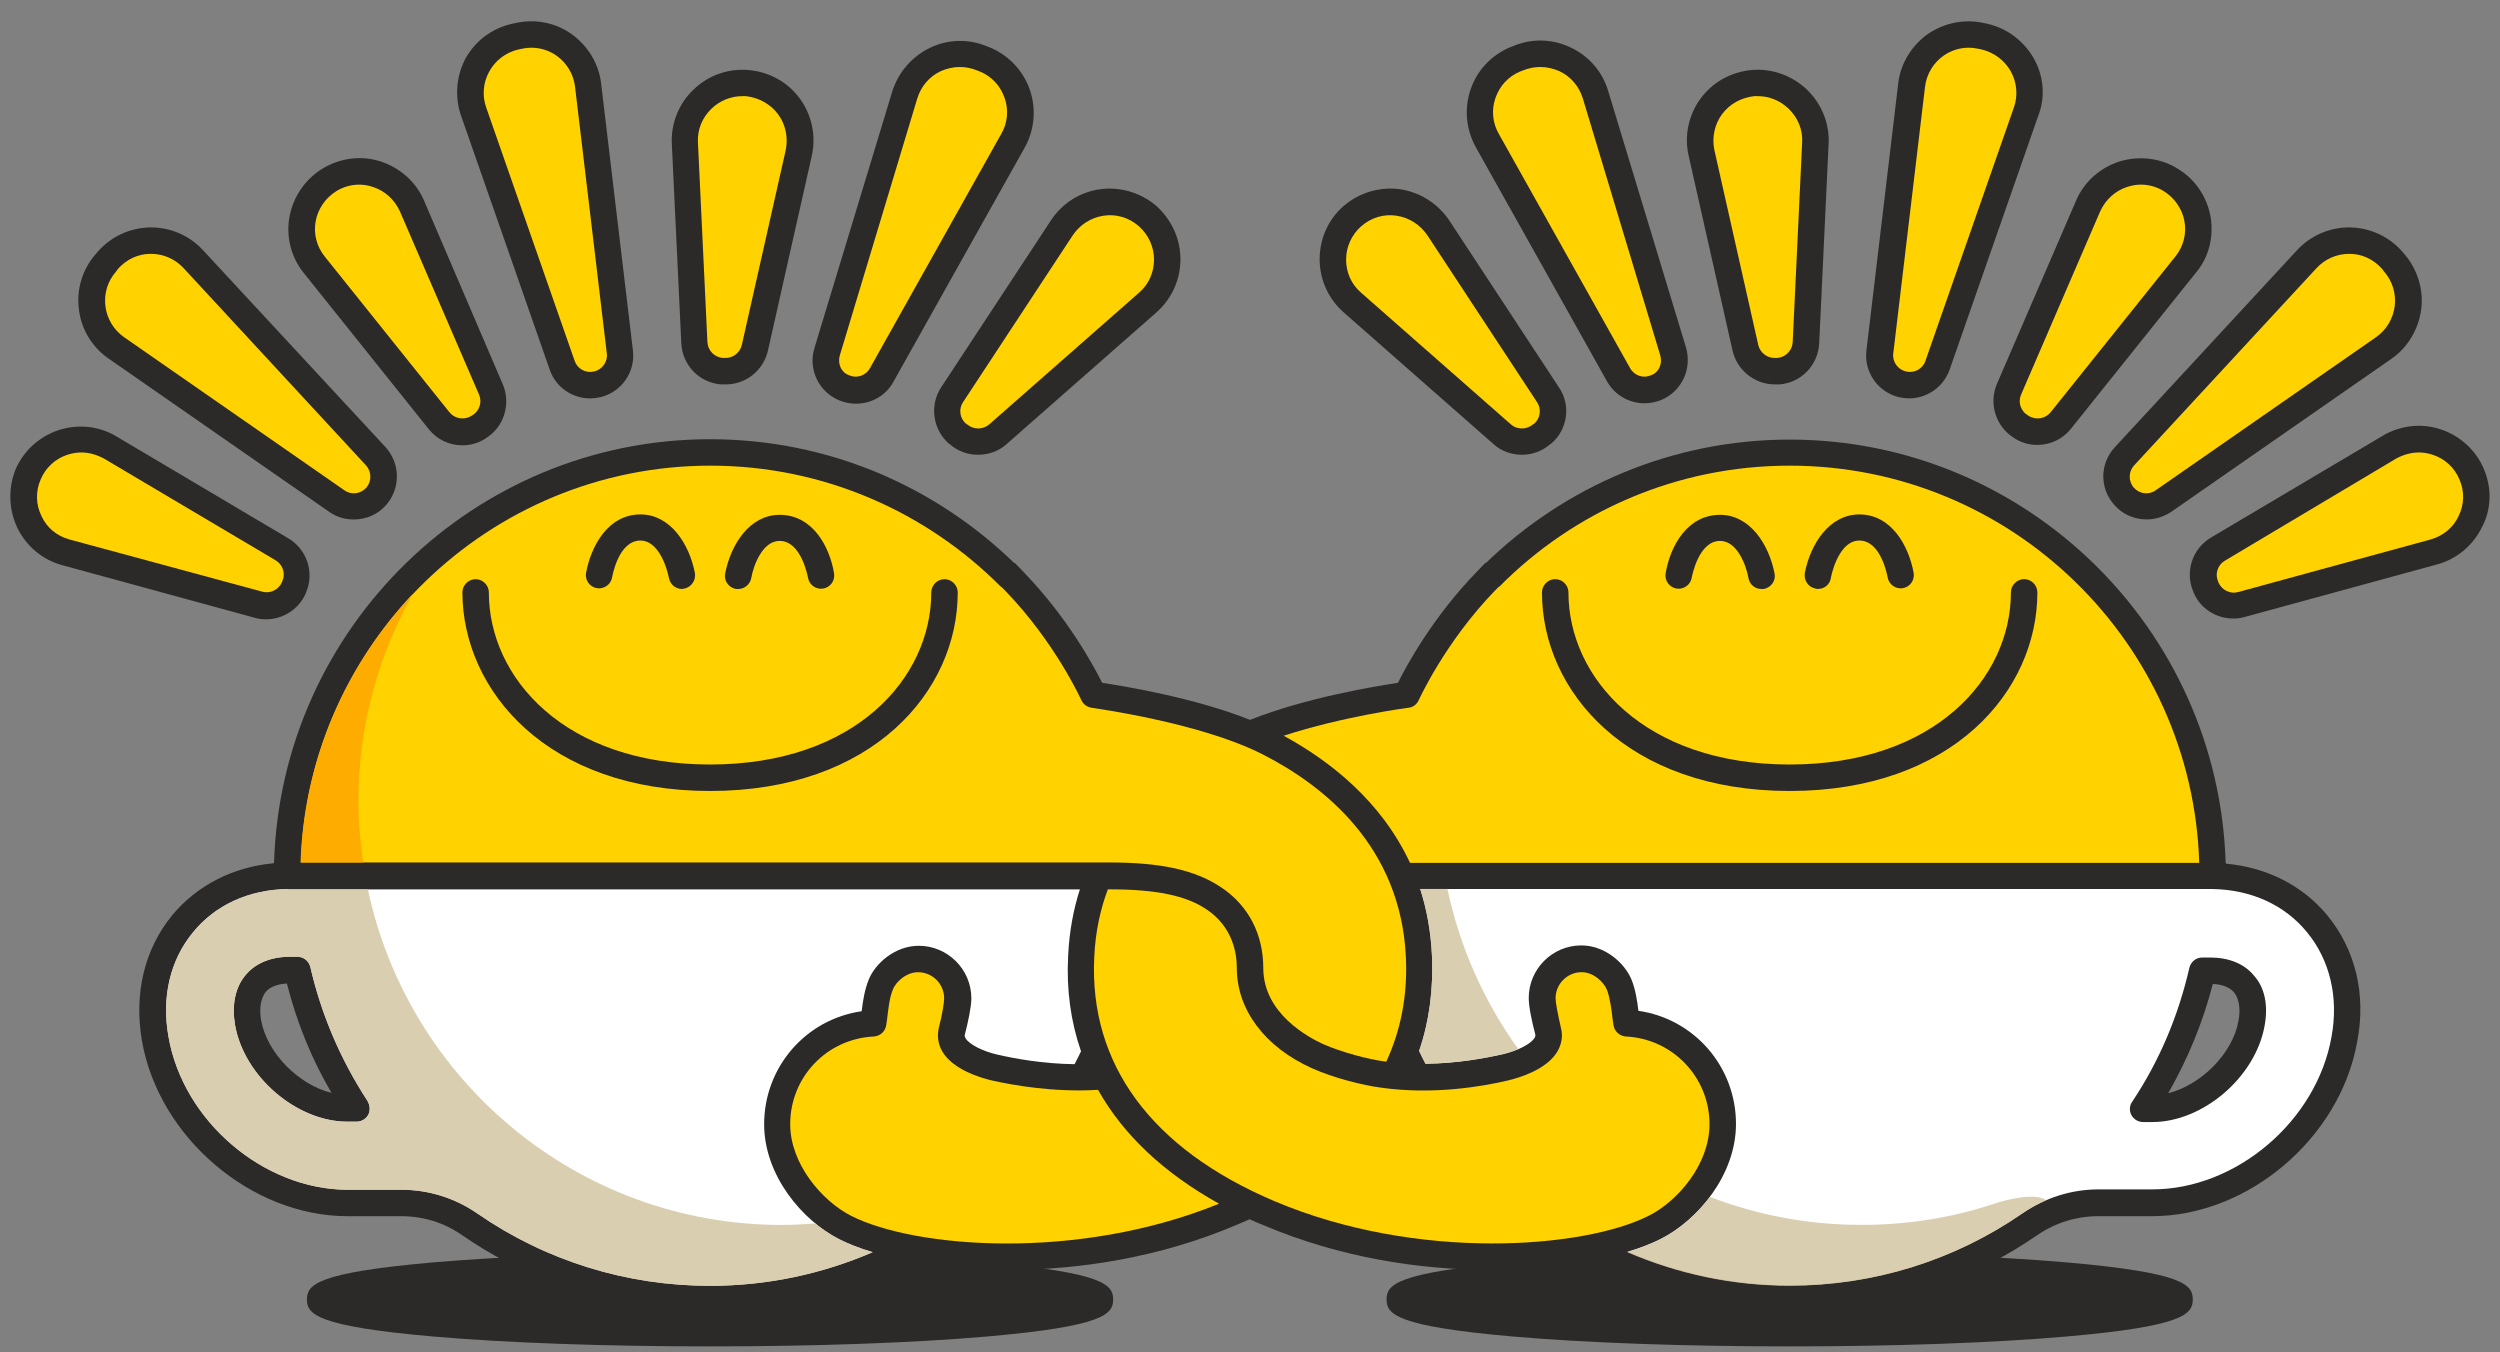 <svg
  width="61"
  height="33"
  viewBox="0 0 61 33"
  fill="none"
  xmlns="http://www.w3.org/2000/svg">
  <rect x="0" y="0" width="61" height="33" fill="#808080" stroke="none"/>
  <path d="M56.788 22.337C56.189 21.608 55.312 21.165 54.316 21.073V21.054H54.306C54.131 15.332 49.425 10.726 43.668 10.726C40.789 10.726 38.169 11.88 36.249 13.744L36.24 13.735L36.019 13.966C34.958 15.064 34.321 16.236 34.109 16.661C33.564 16.744 31.867 17.021 30.501 17.565C29.136 17.021 27.438 16.744 26.893 16.661C26.681 16.236 26.045 15.064 24.983 13.966L24.762 13.735L24.753 13.744C22.824 11.87 20.213 10.717 17.325 10.717C11.568 10.717 6.862 15.322 6.687 21.045H6.677V21.063C5.681 21.156 4.814 21.599 4.205 22.328C3.522 23.159 3.263 24.248 3.466 25.411C3.882 27.755 6.133 29.675 8.477 29.675H9.787C10.322 29.675 10.839 29.832 11.272 30.136C12.638 31.078 14.188 31.678 15.812 31.908C15.84 31.908 15.867 31.918 15.895 31.918C16.015 31.936 16.135 31.945 16.255 31.964C16.301 31.964 16.338 31.973 16.384 31.973C16.495 31.982 16.605 31.991 16.725 32.001C16.772 32.001 16.808 32.01 16.855 32.01C17.012 32.019 17.159 32.019 17.316 32.019C18.802 32.019 20.213 31.715 21.496 31.161C21.763 31.05 22.022 30.921 22.28 30.782C22.963 30.902 23.756 30.985 24.614 30.985C26.321 30.985 28.277 30.69 30.151 29.896C30.27 29.85 30.381 29.795 30.492 29.749C30.603 29.804 30.713 29.85 30.833 29.896C32.697 30.69 34.662 30.985 36.369 30.985C37.227 30.985 38.021 30.912 38.704 30.782C38.962 30.921 39.221 31.041 39.488 31.161C40.771 31.715 42.182 32.019 43.668 32.019C43.825 32.019 43.972 32.019 44.129 32.01C44.175 32.01 44.212 32.001 44.258 32.001C44.369 31.991 44.48 31.991 44.6 31.973C44.646 31.973 44.683 31.964 44.729 31.964C44.849 31.955 44.969 31.936 45.089 31.918C45.117 31.918 45.144 31.908 45.172 31.908C46.796 31.678 48.346 31.078 49.711 30.136C50.154 29.832 50.671 29.675 51.197 29.675H52.507C54.86 29.675 57.102 27.764 57.517 25.411C57.739 24.257 57.471 23.168 56.788 22.337ZM6.373 24.903C6.318 24.608 6.364 24.358 6.484 24.201C6.613 24.054 6.825 24.008 7 23.998C7.24 24.94 7.6 25.835 8.089 26.666C7.296 26.472 6.521 25.706 6.373 24.903ZM54.62 24.903C54.482 25.706 53.707 26.472 52.904 26.675C53.384 25.835 53.753 24.94 53.993 24.008C54.168 24.017 54.38 24.063 54.509 24.211C54.629 24.358 54.675 24.608 54.62 24.903Z" fill="#2C2A29" />
  <path d="M50.422 30.802C48.614 30.646 46.215 30.562 43.668 30.562C41.121 30.562 38.722 30.646 36.914 30.802C34.063 31.052 33.832 31.347 33.832 31.707C33.832 32.067 34.063 32.362 36.914 32.611C38.722 32.768 41.121 32.852 43.668 32.852C46.215 32.852 48.614 32.768 50.422 32.611C53.273 32.362 53.504 32.067 53.504 31.707C53.504 31.347 53.282 31.052 50.422 30.802Z" fill="#2C2A29" />
  <path d="M10.571 30.802C12.38 30.646 14.778 30.562 17.325 30.562C19.872 30.562 22.271 30.646 24.079 30.802C26.93 31.052 27.161 31.347 27.161 31.707C27.161 32.067 26.93 32.362 24.079 32.611C22.271 32.768 19.872 32.852 17.325 32.852C14.778 32.852 12.38 32.768 10.571 32.611C7.72 32.362 7.489 32.067 7.489 31.707C7.489 31.347 7.72 31.052 10.571 30.802Z" fill="#2C2A29" />
  <path d="M56.29 22.745C55.746 22.08 54.934 21.711 53.993 21.692C53.983 21.692 53.974 21.692 53.965 21.692H34.653C34.81 22.182 34.911 22.717 34.939 23.308C34.976 24.138 34.875 24.923 34.626 25.643C34.672 25.744 34.727 25.846 34.782 25.957C35.567 25.947 36.249 25.818 36.655 25.726C37.025 25.643 37.347 25.477 37.44 25.329C37.467 25.292 37.467 25.264 37.458 25.227C37.384 24.951 37.301 24.572 37.301 24.351C37.301 23.649 37.873 23.068 38.584 23.068C39.165 23.068 39.645 23.501 39.811 23.907C39.903 24.138 39.949 24.415 39.977 24.664C41.333 24.858 42.358 26.021 42.358 27.424C42.358 28.661 41.435 29.768 40.521 30.23C40.3 30.341 40.023 30.451 39.709 30.544C40.927 31.07 42.265 31.365 43.677 31.365C45.716 31.365 47.681 30.756 49.352 29.602C49.905 29.224 50.542 29.021 51.206 29.021H52.516C54.565 29.021 56.53 27.35 56.89 25.292C57.065 24.341 56.853 23.428 56.29 22.745ZM55.257 25.024C55.035 26.28 53.753 27.378 52.516 27.378H52.295C52.175 27.378 52.064 27.313 52.009 27.212C51.953 27.11 51.953 26.981 52.027 26.88C52.692 25.883 53.153 24.784 53.421 23.612C53.458 23.465 53.587 23.363 53.734 23.363H53.919C54.38 23.363 54.758 23.511 54.998 23.806C55.257 24.092 55.349 24.526 55.257 25.024Z" fill="white" />
  <path d="M7.037 21.692C7.028 21.692 7.019 21.692 7.01 21.692C6.068 21.711 5.256 22.08 4.712 22.745C4.149 23.428 3.937 24.332 4.112 25.301C4.472 27.36 6.437 29.03 8.486 29.03H9.796C10.46 29.03 11.106 29.233 11.651 29.612C13.321 30.765 15.286 31.374 17.325 31.374C18.737 31.374 20.075 31.079 21.293 30.553C20.979 30.461 20.702 30.35 20.481 30.239C19.567 29.778 18.645 28.67 18.645 27.433C18.645 26.03 19.669 24.867 21.025 24.674C21.053 24.424 21.099 24.148 21.191 23.917C21.348 23.511 21.837 23.077 22.418 23.077C23.12 23.077 23.701 23.649 23.701 24.36C23.701 24.572 23.618 24.951 23.544 25.237C23.535 25.264 23.535 25.292 23.562 25.338C23.655 25.486 23.978 25.652 24.347 25.735C24.753 25.827 25.436 25.957 26.22 25.966C26.275 25.864 26.321 25.763 26.377 25.652C26.128 24.932 26.017 24.148 26.063 23.317C26.091 22.726 26.192 22.191 26.349 21.702H7.037V21.692ZM8.984 27.203C8.929 27.304 8.818 27.369 8.698 27.369H8.477C7.24 27.369 5.958 26.27 5.736 25.015C5.653 24.526 5.736 24.092 5.995 23.788C6.234 23.501 6.613 23.345 7.074 23.345H7.259C7.406 23.345 7.535 23.446 7.572 23.594C7.84 24.757 8.31 25.855 8.966 26.861C9.03 26.972 9.039 27.101 8.984 27.203Z" fill="white" />
  <path d="M49.628 1.432C49.389 1.008 48.983 0.694 48.503 0.583L48.42 0.565C47.94 0.454 47.442 0.555 47.036 0.832C46.639 1.118 46.371 1.552 46.316 2.041L45.541 8.548C45.476 9.084 45.827 9.573 46.344 9.693C46.427 9.711 46.501 9.72 46.584 9.72C47.017 9.72 47.423 9.444 47.571 9.019L49.73 2.835C49.914 2.374 49.868 1.857 49.628 1.432ZM42.736 1.709C42.238 1.755 41.786 2.004 41.49 2.41C41.195 2.817 41.093 3.324 41.204 3.804L42.275 8.558C42.385 9.037 42.819 9.379 43.299 9.379C43.326 9.379 43.363 9.379 43.391 9.379H43.428C43.954 9.333 44.36 8.908 44.388 8.382L44.618 3.518C44.646 3.02 44.452 2.54 44.092 2.189C43.723 1.838 43.225 1.663 42.736 1.709ZM39.239 2.217C39.1 1.746 38.759 1.358 38.316 1.155C37.873 0.943 37.357 0.934 36.914 1.128L36.84 1.155C36.388 1.349 36.037 1.718 35.88 2.189C35.724 2.65 35.77 3.158 36.01 3.592L39.211 9.305C39.405 9.647 39.756 9.84 40.125 9.84C40.263 9.84 40.401 9.813 40.54 9.757C41.038 9.545 41.287 9.001 41.14 8.484L39.239 2.217ZM35.364 5.382C35.087 4.967 34.653 4.69 34.155 4.616C33.666 4.552 33.168 4.699 32.789 5.023C32.411 5.346 32.199 5.826 32.199 6.324C32.199 6.822 32.411 7.293 32.789 7.625L36.443 10.837C36.637 11.013 36.886 11.096 37.135 11.096C37.384 11.096 37.624 11.013 37.827 10.837L37.855 10.819C38.252 10.477 38.335 9.887 38.039 9.453L35.364 5.382ZM53.937 5.281C53.845 4.792 53.559 4.367 53.125 4.109C52.701 3.85 52.184 3.795 51.704 3.943C51.234 4.1 50.846 4.441 50.653 4.903L48.724 9.37C48.521 9.85 48.697 10.413 49.149 10.69L49.176 10.708C49.342 10.81 49.527 10.856 49.711 10.856C50.025 10.856 50.33 10.717 50.533 10.459L53.578 6.656C53.9 6.278 54.02 5.779 53.937 5.281ZM59.077 7.551C59.141 7.062 58.984 6.573 58.671 6.204L58.615 6.139C58.292 5.77 57.831 5.558 57.342 5.549C57.333 5.549 57.324 5.549 57.314 5.549C56.835 5.549 56.373 5.752 56.05 6.102L51.603 10.911C51.234 11.308 51.225 11.908 51.584 12.314C51.788 12.554 52.083 12.674 52.378 12.674C52.59 12.674 52.793 12.609 52.978 12.489L58.357 8.751C58.754 8.474 59.012 8.031 59.077 7.551ZM60.608 11.447C60.415 10.985 60.027 10.634 59.556 10.477C59.086 10.32 58.569 10.376 58.136 10.634L53.947 13.117C53.494 13.385 53.31 13.948 53.513 14.428L53.522 14.455C53.688 14.852 54.076 15.092 54.491 15.092C54.583 15.092 54.675 15.083 54.768 15.055L59.464 13.772C59.944 13.643 60.341 13.311 60.562 12.859C60.793 12.425 60.802 11.908 60.608 11.447Z" fill="#2C2A29" />
  <path d="M11.254 2.836L13.413 9.02C13.561 9.453 13.967 9.721 14.4 9.721C14.483 9.721 14.557 9.712 14.64 9.693C15.166 9.573 15.508 9.075 15.443 8.549L14.668 2.042C14.613 1.553 14.345 1.119 13.948 0.833C13.551 0.547 13.044 0.454 12.564 0.565L12.481 0.583C12.001 0.694 11.595 0.999 11.355 1.433C11.134 1.857 11.088 2.374 11.254 2.836ZM16.919 2.189C16.559 2.531 16.366 3.02 16.393 3.519L16.624 8.383C16.652 8.909 17.058 9.333 17.584 9.379H17.62C17.648 9.379 17.685 9.379 17.713 9.379C18.202 9.379 18.626 9.038 18.737 8.558L19.807 3.805C19.918 3.316 19.807 2.808 19.521 2.411C19.226 2.005 18.774 1.756 18.276 1.71C17.768 1.663 17.279 1.839 16.919 2.189ZM19.872 8.493C19.715 9.01 19.973 9.555 20.471 9.767C20.61 9.823 20.748 9.85 20.887 9.85C21.256 9.85 21.616 9.656 21.8 9.315L25.002 3.602C25.242 3.177 25.288 2.66 25.131 2.199C24.974 1.737 24.624 1.359 24.172 1.165L24.098 1.137C23.646 0.943 23.138 0.953 22.695 1.165C22.252 1.377 21.92 1.765 21.773 2.226L19.872 8.493ZM22.963 9.453C22.677 9.887 22.76 10.478 23.147 10.819L23.175 10.838C23.369 11.013 23.618 11.096 23.867 11.096C24.116 11.096 24.365 11.013 24.559 10.838L28.213 7.626C28.591 7.294 28.803 6.823 28.803 6.324C28.803 5.826 28.582 5.355 28.213 5.023C27.835 4.7 27.336 4.552 26.847 4.617C26.358 4.682 25.915 4.958 25.639 5.383L22.963 9.453ZM7.416 6.666L10.46 10.469C10.663 10.727 10.968 10.866 11.282 10.866C11.466 10.866 11.651 10.819 11.817 10.718L11.844 10.699C12.296 10.432 12.472 9.859 12.269 9.379L10.35 4.903C10.156 4.442 9.768 4.1 9.298 3.943C8.827 3.786 8.311 3.851 7.877 4.109C7.452 4.368 7.157 4.792 7.065 5.281C6.973 5.78 7.102 6.278 7.416 6.666ZM2.654 8.752L8.034 12.49C8.218 12.619 8.421 12.675 8.633 12.675C8.929 12.675 9.224 12.555 9.427 12.315C9.778 11.909 9.768 11.309 9.409 10.912L4.952 6.103C4.629 5.752 4.168 5.549 3.688 5.549C3.679 5.549 3.669 5.549 3.66 5.549C3.171 5.558 2.71 5.771 2.387 6.14L2.332 6.204C2.009 6.574 1.861 7.063 1.926 7.552C1.981 8.032 2.248 8.475 2.654 8.752ZM0.422 12.878C0.643 13.33 1.04 13.662 1.52 13.791L6.216 15.074C6.308 15.102 6.401 15.111 6.493 15.111C6.908 15.111 7.296 14.862 7.462 14.474L7.471 14.447C7.674 13.967 7.489 13.404 7.037 13.136L2.848 10.653C2.424 10.395 1.907 10.339 1.427 10.496C0.957 10.653 0.569 11.004 0.375 11.465C0.2 11.909 0.209 12.425 0.422 12.878Z" fill="#2C2A29" />
  <g opacity="0.8">
    <path d="M8.975 21.692H7.037C7.028 21.692 7.019 21.692 7.01 21.692C6.068 21.711 5.256 22.08 4.712 22.745C4.149 23.428 3.937 24.332 4.112 25.301C4.472 27.36 6.437 29.03 8.486 29.03H9.796C10.46 29.03 11.106 29.233 11.651 29.612C13.321 30.765 15.286 31.374 17.325 31.374C18.737 31.374 20.075 31.079 21.293 30.553C20.979 30.461 20.702 30.35 20.481 30.239C20.287 30.138 20.084 30.008 19.89 29.852C19.623 29.87 19.355 29.889 19.078 29.889C14.114 29.889 9.962 26.372 8.975 21.692ZM8.984 27.203C8.929 27.304 8.818 27.369 8.698 27.369H8.477C7.24 27.369 5.958 26.27 5.736 25.015C5.653 24.526 5.736 24.092 5.995 23.788C6.234 23.501 6.613 23.345 7.074 23.345H7.259C7.406 23.345 7.535 23.446 7.572 23.594C7.84 24.757 8.31 25.855 8.966 26.861C9.03 26.972 9.039 27.101 8.984 27.203Z" fill="#D1C29C" />
  </g>
  <path d="M53.301 5.4C53.245 5.096 53.061 4.828 52.793 4.662C52.627 4.56 52.433 4.505 52.24 4.505C52.129 4.505 52.018 4.523 51.907 4.56C51.612 4.653 51.372 4.874 51.243 5.16L49.315 9.627C49.232 9.812 49.306 10.034 49.481 10.135L49.508 10.153C49.684 10.255 49.905 10.218 50.034 10.061L53.079 6.259C53.273 6.019 53.356 5.705 53.301 5.4Z" fill="#FFD200" />
  <path d="M48.364 1.21L48.281 1.192C48.198 1.173 48.115 1.164 48.041 1.164C47.82 1.164 47.608 1.229 47.423 1.358C47.174 1.533 47.008 1.81 46.971 2.115L46.196 8.622C46.168 8.825 46.307 9.019 46.51 9.065C46.713 9.111 46.916 9 46.98 8.806L49.139 2.622C49.241 2.336 49.213 2.013 49.066 1.746C48.918 1.478 48.66 1.284 48.364 1.21Z" fill="#FFD200" />
  <path d="M58.126 6.564C57.923 6.333 57.637 6.194 57.333 6.194C57.324 6.194 57.324 6.194 57.315 6.194C57.01 6.194 56.724 6.324 56.521 6.545L52.074 11.354C51.935 11.502 51.926 11.741 52.064 11.898C52.203 12.055 52.434 12.083 52.599 11.963L57.979 8.225C58.228 8.05 58.394 7.773 58.431 7.468C58.468 7.163 58.376 6.859 58.173 6.628L58.126 6.564Z" fill="#FFD200" />
  <path d="M59.99 12.591C60.129 12.314 60.138 11.982 60.009 11.695C59.889 11.409 59.649 11.188 59.354 11.095C59.243 11.059 59.132 11.04 59.021 11.04C58.828 11.04 58.643 11.095 58.468 11.188L54.288 13.68C54.113 13.781 54.039 14.003 54.122 14.187L54.131 14.215C54.214 14.4 54.417 14.501 54.611 14.446L59.307 13.163C59.603 13.08 59.861 12.877 59.99 12.591Z" fill="#FFD200" />
  <path d="M40.512 8.677L38.621 2.401C38.529 2.105 38.326 1.866 38.049 1.736C37.901 1.672 37.744 1.635 37.587 1.635C37.44 1.635 37.301 1.662 37.163 1.718L37.089 1.746C36.803 1.866 36.591 2.096 36.489 2.392C36.388 2.678 36.416 3.001 36.572 3.268L39.774 8.982C39.876 9.166 40.097 9.24 40.282 9.157C40.475 9.092 40.568 8.88 40.512 8.677Z" fill="#FFD200" />
  <path d="M37.403 10.357L37.431 10.339C37.587 10.21 37.615 9.979 37.504 9.813L34.829 5.743C34.653 5.484 34.386 5.309 34.072 5.263C33.767 5.216 33.454 5.309 33.214 5.521C32.983 5.724 32.845 6.019 32.845 6.333C32.845 6.647 32.974 6.942 33.214 7.145L36.868 10.357C37.015 10.487 37.246 10.487 37.403 10.357Z" fill="#FFD200" />
  <path d="M42.016 2.789C41.832 3.038 41.767 3.361 41.832 3.666L42.902 8.419C42.948 8.613 43.133 8.751 43.336 8.733H43.373C43.576 8.714 43.733 8.548 43.742 8.345L43.972 3.481C43.991 3.167 43.871 2.872 43.64 2.65C43.437 2.456 43.17 2.346 42.893 2.346C42.865 2.346 42.828 2.346 42.801 2.346C42.478 2.383 42.201 2.54 42.016 2.789Z" fill="#FFD200" />
  <path d="M7.702 5.4C7.757 5.096 7.942 4.828 8.209 4.662C8.375 4.56 8.569 4.505 8.763 4.505C8.873 4.505 8.984 4.523 9.095 4.56C9.39 4.653 9.63 4.874 9.759 5.16L11.688 9.627C11.771 9.812 11.697 10.034 11.522 10.135L11.494 10.153C11.319 10.255 11.097 10.218 10.968 10.061L7.923 6.259C7.729 6.019 7.646 5.705 7.702 5.4Z" fill="#FFD200" />
  <path d="M12.638 1.21L12.721 1.192C12.804 1.173 12.887 1.164 12.961 1.164C13.182 1.164 13.395 1.229 13.579 1.358C13.828 1.533 13.994 1.81 14.031 2.115L14.806 8.622C14.834 8.825 14.696 9.019 14.493 9.065C14.29 9.111 14.087 9 14.022 8.806L11.863 2.622C11.761 2.336 11.789 2.013 11.937 1.746C12.084 1.478 12.334 1.284 12.638 1.21Z" fill="#FFD200" />
  <path d="M2.876 6.564C3.079 6.333 3.365 6.194 3.67 6.194C3.679 6.194 3.679 6.194 3.688 6.194C3.993 6.194 4.279 6.324 4.482 6.545L8.929 11.354C9.067 11.502 9.076 11.741 8.938 11.898C8.8 12.055 8.569 12.083 8.403 11.963L3.024 8.225C2.775 8.05 2.608 7.773 2.572 7.468C2.535 7.163 2.627 6.859 2.83 6.628L2.876 6.564Z" fill="#FFD200" />
  <path d="M1.012 12.591C0.874 12.314 0.865 11.982 0.994 11.695C1.114 11.409 1.354 11.188 1.649 11.095C1.76 11.059 1.87 11.04 1.981 11.04C2.175 11.04 2.359 11.095 2.535 11.188L6.724 13.671C6.899 13.772 6.973 13.994 6.89 14.178L6.88 14.206C6.797 14.39 6.594 14.492 6.401 14.437L1.695 13.163C1.39 13.08 1.141 12.877 1.012 12.591Z" fill="#FFD200" />
  <path d="M20.49 8.677L22.382 2.401C22.474 2.105 22.677 1.866 22.954 1.736C23.101 1.672 23.258 1.635 23.415 1.635C23.563 1.635 23.701 1.662 23.84 1.718L23.913 1.746C24.199 1.866 24.412 2.096 24.513 2.392C24.614 2.678 24.587 3.001 24.43 3.268L21.228 8.982C21.127 9.166 20.905 9.24 20.721 9.157C20.527 9.092 20.435 8.88 20.49 8.677Z" fill="#FFD200" />
  <path d="M23.6 10.357L23.572 10.339C23.415 10.21 23.387 9.979 23.498 9.813L26.174 5.743C26.349 5.484 26.617 5.309 26.93 5.263C27.235 5.216 27.549 5.309 27.789 5.521C28.019 5.724 28.158 6.019 28.158 6.333C28.158 6.647 28.029 6.942 27.789 7.145L24.135 10.357C23.978 10.487 23.756 10.487 23.6 10.357Z" fill="#FFD200" />
  <path d="M18.986 2.789C19.171 3.038 19.235 3.361 19.171 3.666L18.1 8.419C18.054 8.613 17.87 8.751 17.667 8.733H17.63C17.427 8.714 17.27 8.548 17.261 8.345L17.03 3.481C17.012 3.167 17.131 2.872 17.362 2.65C17.565 2.456 17.833 2.346 18.11 2.346C18.137 2.346 18.174 2.346 18.202 2.346C18.515 2.383 18.802 2.54 18.986 2.789Z" fill="#FFD200" />
  <g opacity="0.8">
    <path d="M35.318 21.69H34.653C34.81 22.18 34.912 22.715 34.939 23.306C34.976 24.136 34.875 24.921 34.626 25.641C34.672 25.742 34.727 25.844 34.782 25.955C35.567 25.945 36.249 25.816 36.656 25.724C36.794 25.687 36.932 25.65 37.043 25.595C36.222 24.45 35.622 23.13 35.318 21.69Z" fill="#D1C29C" />
  </g>
  <g opacity="0.8">
    <path d="M48.632 29.379C47.626 29.712 46.547 29.887 45.421 29.887C44.12 29.887 42.874 29.647 41.721 29.204C41.38 29.656 40.946 30.025 40.512 30.238C40.291 30.349 40.014 30.459 39.7 30.552C40.918 31.078 42.256 31.373 43.668 31.373C45.707 31.373 47.672 30.764 49.343 29.61C49.527 29.481 49.721 29.379 49.924 29.287C49.785 29.167 49.333 29.149 48.632 29.379Z" fill="#D1C29C" />
  </g>
  <path d="M43.668 11.362C40.9 11.362 38.39 12.488 36.582 14.316H36.572L36.48 14.408C35.262 15.663 34.626 17.066 34.616 17.085C34.57 17.186 34.478 17.26 34.367 17.269C34.349 17.269 32.762 17.482 31.322 17.952C32.457 18.571 33.703 19.549 34.404 21.054H53.199H53.661C53.495 15.682 49.084 11.362 43.668 11.362Z" fill="#FFD200" />
  <path d="M29.8 21.654C30.464 22.097 30.824 22.798 30.824 23.619C30.824 24.736 31.941 25.318 32.282 25.475C32.743 25.678 33.38 25.844 33.777 25.899C33.795 25.899 33.814 25.899 33.823 25.909C34.183 25.133 34.349 24.275 34.303 23.343C34.173 20.666 32.328 19.18 30.806 18.405C29.265 17.62 26.663 17.279 26.635 17.269C26.524 17.251 26.432 17.186 26.386 17.085C26.377 17.066 25.74 15.663 24.522 14.408L24.43 14.316H24.421C22.612 12.498 20.102 11.362 17.334 11.362C11.928 11.362 7.508 15.682 7.342 21.044H7.803H27.069C28.333 21.044 29.172 21.229 29.8 21.654Z" fill="#FFD200" />
  <path d="M26.792 26.592C25.712 26.657 24.725 26.481 24.19 26.361C23.922 26.297 23.267 26.103 23 25.669C22.889 25.485 22.861 25.282 22.907 25.078C22.991 24.755 23.037 24.469 23.037 24.358C23.037 24.008 22.751 23.722 22.4 23.722C22.105 23.722 21.846 23.971 21.782 24.155C21.699 24.358 21.671 24.654 21.643 24.885L21.625 25.005C21.607 25.162 21.477 25.282 21.32 25.291C20.176 25.346 19.281 26.278 19.281 27.432C19.281 28.392 20.047 29.297 20.767 29.666C22.335 30.459 26.303 30.773 29.745 29.37C28.398 28.623 27.41 27.691 26.792 26.592Z" fill="#FFD200" />
  <path d="M31.092 29.306C34.57 30.782 38.639 30.468 40.226 29.666C40.946 29.306 41.712 28.401 41.712 27.432C41.712 26.287 40.817 25.346 39.673 25.291C39.516 25.281 39.387 25.161 39.368 25.005L39.35 24.884C39.322 24.645 39.285 24.349 39.211 24.155C39.138 23.971 38.888 23.721 38.593 23.721C38.242 23.721 37.956 24.008 37.956 24.358C37.956 24.469 38.012 24.746 38.086 25.078C38.141 25.281 38.104 25.484 37.993 25.669C37.726 26.103 37.071 26.297 36.803 26.361C36.185 26.509 34.967 26.721 33.684 26.537C33.26 26.481 32.55 26.306 32.014 26.066C30.861 25.549 30.178 24.635 30.178 23.62C30.178 23.269 30.086 22.623 29.44 22.189C28.933 21.848 28.204 21.7 27.069 21.7H27.032C26.847 22.189 26.727 22.743 26.7 23.352C26.571 25.964 28.093 28.032 31.092 29.306Z" fill="#FFD200" />
  <path d="M43.668 19.3C39.7 19.3 37.624 16.863 37.624 14.454C37.624 14.278 37.772 14.131 37.947 14.131C38.123 14.131 38.27 14.278 38.27 14.454C38.27 16.54 40.125 18.654 43.668 18.654C47.211 18.654 49.066 16.54 49.066 14.454C49.066 14.278 49.213 14.131 49.389 14.131C49.564 14.131 49.712 14.278 49.712 14.454C49.712 16.863 47.635 19.3 43.668 19.3Z" fill="#2C2A29" />
  <path d="M44.36 14.37C44.342 14.37 44.323 14.37 44.295 14.361C44.12 14.324 44.009 14.158 44.037 13.982C44.175 13.272 44.637 12.552 45.366 12.552C46.159 12.552 46.574 13.327 46.694 13.982C46.722 14.158 46.602 14.324 46.427 14.352C46.252 14.379 46.085 14.259 46.058 14.084C46.048 14.047 45.901 13.189 45.366 13.189C44.95 13.189 44.738 13.779 44.674 14.093C44.655 14.259 44.517 14.37 44.36 14.37Z" fill="#2C2A29" />
  <path d="M42.976 14.371C42.819 14.371 42.69 14.26 42.662 14.103C42.607 13.789 42.385 13.198 41.97 13.198C41.444 13.198 41.287 14.057 41.278 14.094C41.25 14.269 41.084 14.389 40.909 14.361C40.734 14.334 40.614 14.168 40.641 13.992C40.752 13.328 41.167 12.562 41.97 12.562C42.699 12.562 43.16 13.281 43.299 13.992C43.336 14.168 43.216 14.334 43.04 14.371C43.022 14.371 42.994 14.371 42.976 14.371Z" fill="#2C2A29" />
  <path d="M17.325 19.3C21.293 19.3 23.369 16.864 23.369 14.455C23.369 14.28 23.221 14.132 23.046 14.132C22.87 14.132 22.723 14.28 22.723 14.455C22.723 16.541 20.868 18.654 17.325 18.654C13.782 18.654 11.928 16.541 11.928 14.455C11.928 14.28 11.78 14.132 11.605 14.132C11.429 14.132 11.282 14.28 11.282 14.455C11.291 16.864 13.367 19.3 17.325 19.3Z" fill="#2C2A29" />
  <path d="M16.633 14.37C16.652 14.37 16.67 14.37 16.698 14.361C16.873 14.324 16.984 14.158 16.956 13.982C16.818 13.272 16.357 12.552 15.628 12.552C14.834 12.552 14.419 13.327 14.299 13.982C14.271 14.158 14.391 14.324 14.567 14.352C14.742 14.379 14.908 14.259 14.936 14.084C14.945 14.047 15.092 13.189 15.628 13.189C16.043 13.189 16.255 13.779 16.32 14.093C16.347 14.259 16.486 14.37 16.633 14.37Z" fill="#2C2A29" />
  <path d="M18.017 14.371C18.165 14.371 18.303 14.26 18.331 14.103C18.386 13.789 18.608 13.198 19.023 13.198C19.549 13.198 19.706 14.057 19.715 14.094C19.743 14.269 19.909 14.389 20.084 14.361C20.259 14.334 20.379 14.168 20.352 13.992C20.241 13.328 19.826 12.562 19.023 12.562C18.294 12.562 17.833 13.281 17.694 13.992C17.657 14.168 17.777 14.334 17.953 14.371C17.98 14.371 17.999 14.371 18.017 14.371Z" fill="#2C2A29" />
  <path d="M7.333 21.044H7.794H8.864C8.79 20.555 8.744 20.057 8.744 19.549C8.744 17.712 9.233 15.986 10.073 14.491C8.449 16.217 7.416 18.506 7.333 21.044Z" fill="#FFAC00" />
</svg>
